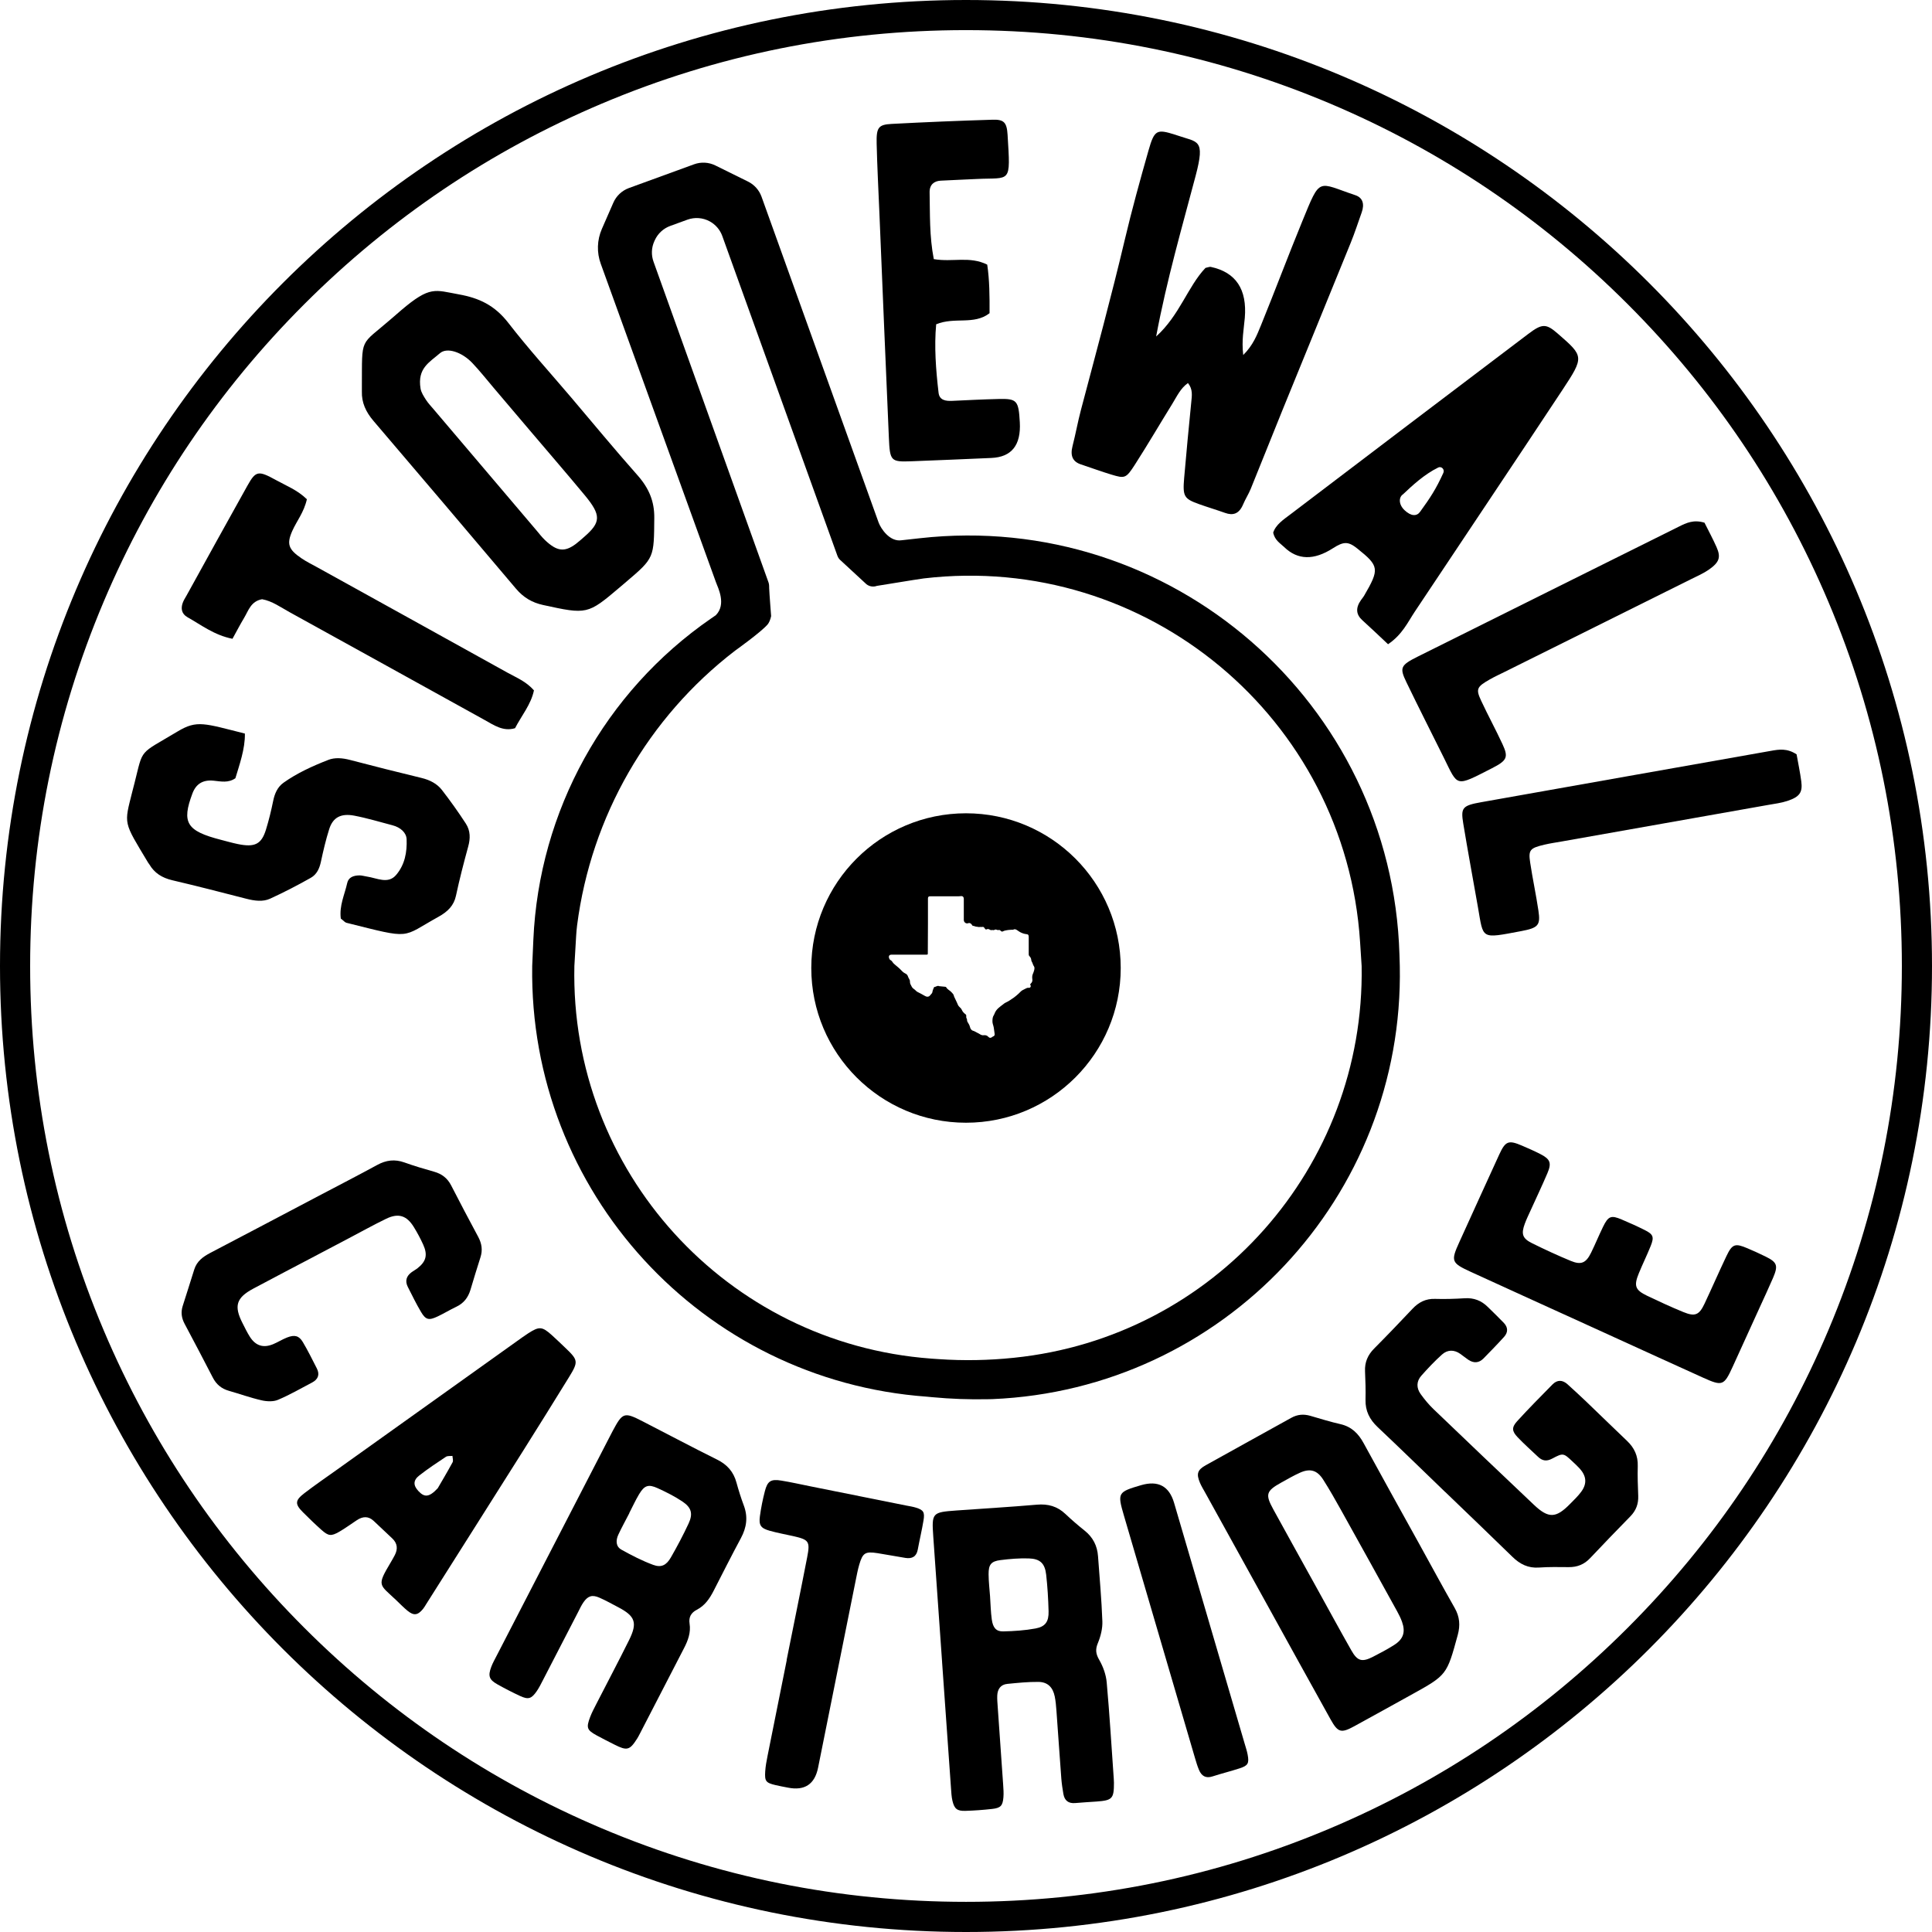 <svg xmlns="http://www.w3.org/2000/svg" id="a" viewBox="0 0 962 962"><path d="M481,15c62.92,0,123.94,12.32,181.38,36.61,55.49,23.47,105.33,57.07,148.13,99.87,42.8,42.8,76.4,92.64,99.87,148.13,24.3,57.44,36.61,118.47,36.61,181.38s-12.32,123.94-36.61,181.38c-23.47,55.49-57.07,105.33-99.87,148.13-42.8,42.8-92.64,76.4-148.13,99.87-57.44,24.3-118.47,36.61-181.38,36.61s-123.94-12.32-181.38-36.61c-55.49-23.47-105.33-57.07-148.13-99.87-42.8-42.8-76.4-92.64-99.87-148.13-24.3-57.44-36.61-118.47-36.61-181.38s12.32-123.94,36.61-181.38c23.47-55.49,57.07-105.33,99.87-148.13,42.8-42.8,92.64-76.4,148.13-99.87,57.44-24.3,118.47-36.61,181.38-36.61m0-15C215.35,0,0,215.35,0,481s215.35,481,481,481,481-215.35,481-481S746.65,0,481,0h0Z"></path><g id="b"><path id="c" d="M848.73,260.29c1.98,3.98,4.14,7.97,5.98,12.11,2.25,5.05,1.44,7.58-3.85,11.26-2.62,1.83-5.66,3.14-8.57,4.59-30.97,15.42-61.94,30.82-92.91,46.22-2.55,1.27-5.15,2.45-7.62,3.86-6.43,3.67-6.97,4.75-4.28,10.52,3.39,7.28,7.25,14.35,10.63,21.64,3.05,6.58,2.38,8.16-5.32,12.09-18.39,9.38-16.66,9.23-23.89-5.34-6.22-12.52-12.54-24.98-18.62-37.57-3.48-7.21-2.95-8.43,5.66-12.73,43.33-21.62,86.71-43.15,130.06-64.74,3.7-1.84,7.32-3.59,12.73-1.93Z"></path><path id="d" d="M894.58,375.63c.78,4.4,1.73,8.88,2.33,13.4,.73,5.52-.77,7.73-6.92,9.78-3.06,1.02-6.37,1.42-9.58,1.99-34.3,6.08-68.6,12.15-102.9,18.22-2.82,.5-5.68,.9-8.46,1.56-7.26,1.71-8.09,2.6-7.13,8.95,1.2,8,2.92,15.92,4.11,23.93,1.07,7.23-.03,8.56-8.58,10.17-20.44,3.83-18.71,4.17-21.55-11.95-2.44-13.86-5.01-27.7-7.3-41.59-1.31-7.96-.45-8.98,9.09-10.68,48.01-8.56,96.04-17.01,144.06-25.53,4.09-.73,8.09-1.39,12.84,1.75Z"></path><path id="e" d="M691.15,320.78c-4.58-4.29-8.64-8.2-12.81-11.96-3.13-2.82-3.46-6.1-.61-10.11,.48-.67,1.04-1.3,1.45-2,7.8-13.38,7.59-14.83-3.3-23.55-4.53-3.62-6.76-3.65-12.21-.15q-14.19,9.11-24.21-.58c-1.99-1.93-4.65-3.33-5.51-7.17,1.26-4.05,5.21-6.59,8.66-9.21,39.39-29.98,78.85-59.86,118.31-89.74,7-5.3,8.93-5.26,14.8-.14,12.94,11.27,13.19,11.42,2.23,28.03-24.35,36.86-49,73.55-73.47,110.34-3.59,5.4-6.25,11.45-13.33,16.24Zm27.55-85.36c.74-1.65-.95-3.43-2.57-2.63-7.03,3.46-12.95,9.02-17.54,13.35-2.06,1.33-2.37,4.96,.84,7.96,3.21,3.01,6.02,3.03,7.64,.78,5.06-6.98,7.97-11.35,11.63-19.46Z"></path><path id="f" d="M575.66,167.56c11.68-10.51,15.77-24.88,24.58-34.16,1.25-.25,2.02-.64,2.66-.5q18.72,4.01,16.92,25.4c-.47,5.55-1.65,11.13-.78,18.47,4.9-4.83,6.88-10.02,8.87-14.89,6.99-17.17,13.5-34.56,20.54-51.71,9.2-22.44,7.37-19.34,26.43-12.97,3.64,1.22,4.65,4.35,3.14,8.59-1.8,5.06-3.46,10.18-5.48,15.15-11.31,27.85-22.72,55.65-34.05,83.49-5.28,12.97-10.42,26.01-15.71,38.98-1.08,2.65-2.67,5.08-3.78,7.72-2.04,4.85-5.1,5.65-9,4.26-4.34-1.55-8.77-2.86-13.11-4.42-7.33-2.64-8.04-3.81-7.26-12.98,1.08-12.58,2.29-25.16,3.54-37.74,.32-3.23,.87-6.41-1.65-9.52-3.73,2.62-5.57,6.74-7.81,10.37-6.21,10.02-12.16,20.23-18.52,30.13-4.53,7.05-5.08,7.11-11.8,5.08-5.09-1.53-10.09-3.39-15.14-5.06-4.05-1.33-5.47-4.2-4.2-9.14,1.53-5.96,2.61-12.03,4.18-17.98,7.46-28.24,15.14-56.43,21.86-84.85,3.5-14.82,7.57-29.53,11.74-44.19,2.99-10.5,4.09-10.93,13.38-8,.34,.11,.67,.22,1.01,.34,10.15,3.55,14.02,1.56,9.16,19.97-6.79,25.75-14.3,51.42-19.71,80.19Z"></path><path id="g" d="M464.95,129.02c9.38,1.62,17.87-1.62,26.62,2.75,1.15,7.67,1.2,15.66,1.16,24.18-7.85,6.05-17.24,1.69-26.58,5.52-1.02,10.97-.16,22.58,1.19,34.1,.45,3.88,3.83,4.16,6.78,4.03,7.68-.35,15.35-.75,23.03-.93,9.25-.22,10.02,.71,10.64,11.55q.98,17.16-14.17,17.81c-13.26,.56-26.52,1.17-39.78,1.65-10.29,.37-10.74-.02-11.25-11.83-1.64-37.39-3.17-74.79-4.73-112.18-.48-11.38-1.08-22.76-1.35-34.14-.19-8.04,.84-9.48,7.46-9.83,16.74-.89,33.5-1.58,50.25-2.09,5.62-.17,7.1,1.27,7.48,7.47,1.52,24.91,1.74,21.17-15.53,22.05-5.93,.3-11.86,.51-17.79,.83-3.17,.17-5.57,1.9-5.5,5.82,.22,10.86-.14,21.79,2.08,33.24Z"></path><path d="M463.54,676.48c-101.76-7.56-179.79-93.47-177.54-195.48h0l.87-14.82c.11-1.83,.26-3.66,.49-5.48,6.99-54.17,35.26-103.38,78.64-136.7h0s12.96-9.24,16.21-13.06c.73-.86,1.37-2.33,1.76-4.16,0,0-.87-11.07-.97-13.78-.03-.74,.04-1.99-.32-2.95l-57.25-159.68c-1.23-3.35-1.09-7.05,.4-10.3l.22-.48c1.51-3.29,4.27-5.85,7.68-7.09l8.54-3.11c3.66-1.33,7.71-1.03,11.13,.84h0c2.89,1.58,5.1,4.15,6.23,7.24l57.35,159.29c.35,.95,.95,1.78,1.75,2.41l12.7,11.74c1.47,1.15,3.43,1.46,5.18,.82l17.89-2.89,5.5-.83h0c110.89-13.05,210.04,69.56,217.22,180.98l.78,12.02h0c1.7,100.1-73.51,184.85-173.1,195.06l-.5,.05c-12.24,1.26-24.57,1.47-36.84,.64l-4.01-.27Zm.66,19.22c9.19,.87,18.42,1.2,27.65,1.01l2.29-.05c114.99-4.81,205.08-100.59,202.86-215.66h0l-.17-5.65c-3.68-125.65-113.91-221.35-238.83-207.35h0l-9,1c-6.07,.98-10.49-6.01-11.51-8.82l-58.31-162.27c-1.19-3.27-3.6-5.96-6.73-7.51l-16.23-8.01c-3.32-1.64-7.16-1.85-10.63-.58l-32.42,11.82c-3.48,1.27-6.29,3.91-7.77,7.3l-5.72,13.08c-2.41,5.52-2.6,11.75-.52,17.4l57.34,158.51c1.03,2.81,5.3,10.98-.08,16.42l-2.42,1.66h0c-52.91,36.53-85.64,95.75-88.43,159.98l-.57,13.02h0c-1.68,112.26,84.52,206.34,196.5,214.44l2.7,.26Z"></path><path id="h" d="M284.36,197.86c10.99,12.95,21.8,26.07,33.06,38.77,5.76,6.49,8.44,13.05,8.37,21.2-.17,19.9,.08,19.94-13.94,31.85-1.11,.94-2.22,1.89-3.33,2.83-15.89,13.5-16.27,13.51-38.13,8.73-5.35-1.17-9.7-3.65-13.5-8.15-23.57-27.9-47.21-55.73-70.92-83.51-3.82-4.47-5.94-9.15-5.78-14.61,.02-.79,0-1.58,0-2.37,.14-25.37-1.24-20.05,14.64-33.86,1.65-1.44,3.31-2.88,4.96-4.29,14.39-12.22,16.73-10.03,28.65-7.88,10.11,1.82,17.84,5.38,24.73,14.28,9.86,12.74,20.74,24.71,31.19,37.01Zm-19.51,17.68c-6.31-7.44-12.62-14.87-18.94-22.31-3.57-4.2-6.99-8.56-10.78-12.54-5.04-5.29-12.51-7.93-16.09-4.8-5.19,4.52-11.31,7.44-9.63,17.59,.31,1.88,1.56,3.84,2.68,5.58,1.13,1.76,2.63,3.32,4,4.94,17.02,20.05,34.04,40.09,51.06,60.13,1.37,1.62,2.67,3.33,4.19,4.78,5.96,5.68,9.79,6.13,15.41,1.91,1.45-1.09,2.8-2.33,4.17-3.52,8.34-7.25,8.49-10.75,.26-20.69-8.66-10.45-17.54-20.71-26.32-31.06Z"></path><path id="i" d="M152.8,248.61c-1.45,6.51-5.07,10.8-7.28,15.79-2.86,6.47-1.95,9.18,4.7,13.67,2.45,1.66,5.15,2.97,7.75,4.41,31.59,17.49,63.19,34.94,94.75,52.48,4.39,2.44,9.23,4.33,13.15,8.79-1.44,7.01-6.21,12.62-9.41,18.84-5.96,1.81-10.61-1.58-15.35-4.2-32.35-17.87-64.66-35.8-97.02-53.63-4.41-2.43-8.6-5.5-13.59-6.39-5.58,1.02-6.74,5.59-8.93,9.25-2.03,3.39-3.85,6.9-5.81,10.45-9.12-1.81-15.51-6.87-22.39-10.73-3.08-1.73-3.33-4.49-2.4-7.11,.48-1.37,1.31-2.6,2.02-3.88,10.06-18.19,20.06-36.42,30.22-54.55,4.14-7.38,5.37-7.64,14.17-2.78,5.09,2.82,10.72,4.96,15.43,9.58Z"></path><path id="j" d="M169.7,457.39c-.84-6.46,1.92-11.94,3.19-17.71,.63-2.85,3.11-3.78,6.16-3.8,1.19,0,2.41,.41,3.62,.58,5.01,.72,10.53,3.93,14.56-.78,4.38-5.12,5.49-11.42,5.24-17.79-.13-3.28-3.03-5.92-7.03-6.96-6.33-1.65-12.61-3.57-19.02-4.79-6.71-1.28-10.66,.91-12.49,6.68-1.7,5.35-2.97,10.84-4.15,16.33-.7,3.23-2,6.22-4.99,7.92-6.56,3.72-13.33,7.21-20.27,10.4-3.57,1.65-7.74,1.1-11.84,.05-12.27-3.16-24.55-6.33-36.89-9.22-5.2-1.22-8.92-3.66-11.37-7.82-.19-.32-.47-.6-.66-.93-12.47-20.78-12.04-18.75-7.83-35.57,.34-1.35,.71-2.71,1.05-4.07,4.48-17.69,1.87-13.94,21.52-25.73,9.64-5.79,13.29-3.95,33.43,1.08,.19,7.62-2.86,15.97-4.72,22.25-3.56,2.45-7.14,1.6-10.8,1.22-5.54-.57-8.86,1.74-10.59,6.35-5.46,14.54-2.99,18.68,14.27,23.11,2.77,.71,5.53,1.52,8.33,2.09,8.44,1.74,11.77,.11,14.02-7.21,1.45-4.69,2.6-9.48,3.59-14.3,.73-3.56,2.08-6.85,5.17-9.05,6.7-4.76,14.4-8.28,22.31-11.36,3.18-1.24,6.98-.96,10.71,.02,11.87,3.1,23.76,6.12,35.68,8.99,4.2,1.01,7.75,2.89,10.14,5.97,4.22,5.45,8.21,11.05,11.92,16.76,2.35,3.62,2.25,7.49,1.18,11.39-2.22,8.13-4.34,16.29-6.1,24.53-1.03,4.85-4.07,7.9-8.61,10.42-19.04,10.53-12.75,11.33-45.94,3.04-.73-.18-1.26-.92-2.76-2.07Z"></path></g><path d="M558.04,482c0,42.55-34.49,77.04-77.04,77.04s-77.04-34.49-77.04-77.04,34.49-77.04,77.04-77.04,77.04,34.49,77.04,77.04Zm-114.3-6.61c-.45,0-.83,.15-1.03,.53-.33,.62,.05,1.79,.68,2.13,.5,.27,.85,.64,1.14,1.14,.27,.47,.75,.82,1.17,1.2,.84,.75,1.77,1.42,2.55,2.23,.79,.83,1.52,1.66,2.61,2.15,.64,.29,1.12,.86,1.31,1.62,.09,.35,.34,.66,.5,1,.16,.36,.41,.74,.41,1.12,0,.72,.09,1.39,.51,2,.12,.17,.16,.4,.27,.57,.2,.33,.38,.69,.66,.95,.43,.41,1,.7,1.39,1.14,.53,.61,1.2,.91,1.9,1.24,.72,.33,1.4,.76,2.1,1.14,.43,.23,.84,.5,1.3,.66,.69,.24,1.46,0,1.8-.46,.17-.23,.37-.43,.56-.64,.34-.36,.65-.66,.72-1.25,.09-.75,.47-1.47,.75-2.2,.03-.09,.16-.19,.25-.2,.81-.08,1.5-.87,2.4-.39,.04,.02,.1,0,.15,0,.95,.09,1.9,.17,2.84,.28,.17,.02,.4,.11,.46,.23,.56,1.09,1.72,1.52,2.51,2.35,.59,.62,1.22,1.17,1.36,2.07,.04,.26,.21,.51,.32,.76,.39,.82,.79,1.63,1.16,2.46,.35,.79,.58,1.61,1.3,2.21,.46,.39,.9,.89,1.13,1.44,.42,.97,1.11,1.63,1.92,2.23,.15,.11,.3,.37,.28,.55-.05,.6-.06,1.15,.3,1.68,.11,.15,.07,.41,.1,.62,.04,.24,.03,.52,.14,.72,.47,.85,1.06,1.62,1.3,2.61,.21,.88,.57,1.69,1.62,1.99,.7,.2,1.34,.63,2.01,.97,.42,.21,.85,.41,1.24,.67,.59,.4,1.22,.66,1.93,.57,.97-.12,1.76,.09,2.42,.85,.49,.56,1.15,.57,1.74,.12,.18-.14,.37-.3,.58-.37,.6-.2,.83-.63,.77-1.2-.11-1.06-.26-2.13-.44-3.18-.18-1.1-.72-2.12-.67-3.29,.04-1.04,.08-2.05,.7-2.94,.11-.16,.19-.34,.26-.53,.4-1.16,1.08-2.15,1.98-2.96,.75-.68,1.59-1.27,2.4-1.9,.33-.26,.66-.56,1.03-.73,1.58-.74,3.02-1.68,4.42-2.71,.75-.55,1.44-1.16,2.14-1.78,.46-.41,.87-.87,1.32-1.29,.19-.18,.4-.33,.62-.46,.31-.18,.63-.34,.96-.49,.74-.33,1.4-.89,2.28-.77,.81,.11,1.21-.73,.81-1.34-.19-.29-.12-.46,.13-.7,.6-.57,.96-1.22,.83-2.12-.13-.92-.15-1.84,.25-2.74,.25-.57,.48-1.17,.63-1.78,.18-.69,.32-1.48-.12-2.07-.42-.55-.5-1.19-.78-1.76-.09-.19-.21-.36-.29-.55-.09-.21-.22-.43-.22-.65-.03-.76-.33-1.42-.83-1.93-.34-.34-.46-.68-.45-1.12,0-2.86,0-5.71,0-8.57,0-.93-.23-1.3-1.15-1.38-1.14-.11-2.17-.49-3.16-1.02-.54-.29-1.02-.68-1.54-1.01-.57-.36-1.14-.59-1.83-.22-.24,.13-.59,.04-.88,.06-.48,.03-.95,.05-1.43,.1-.28,.02-.57,.06-.84,.12-.58,.13-1.2,.19-1.73,.45-.7,.34-.83,.38-1.4-.15-.34-.32-.71-.56-1.23-.34-.15,.06-.39-.08-.59-.12-.29-.06-.63-.25-.85-.16-.48,.2-.92,.45-1.45,.22-.01,0-.03,0-.05,0-.61,.23-1.08-.05-1.6-.34-.28-.16-.77-.19-1.05-.05-.38,.19-.63,.2-.9-.09-.15-.16-.28-.35-.39-.54-.24-.4-.55-.62-1.04-.5-.14,.04-.29,.04-.44,.03-.74-.08-1.5,.14-2.23-.15-.11-.04-.27,.04-.39,0-.62-.16-1.24-.33-1.86-.52-.06-.02-.08-.17-.14-.25-.42-.66-1.04-1.32-2.04-.95-1.02,.37-2.12-.52-2.12-1.61,0-1.99,0-3.97,0-5.96,0-1.51,0-3.02,0-4.53,0-1-.56-1.52-1.45-1.4-.35,.05-.71,.08-1.07,.08-4.73,0-9.45,0-14.18,0-.87,0-1.15,.28-1.15,1.14,0,1.26,0,2.52,0,3.78,0,2.87,0,5.74,0,8.62-.02,4.95-.05,9.91-.07,14.86,0,.59-.07,.66-.64,.66-2.92,0-5.84,0-8.76,0-2.94,0-5.88,0-8.81,0Z"></path><g id="k"><path d="M275.88,769.06c9.28-17.98,18.56-35.95,27.84-53.93,.43-.84,.86-1.68,1.3-2.51,5.01-9.38,5.74-9.64,15.04-4.86,12.35,6.34,24.6,12.86,37.03,19.03,5.02,2.49,8.17,6.08,9.62,11.43,1.05,3.85,2.26,7.68,3.66,11.42,2.14,5.71,1.39,10.97-1.46,16.26-4.68,8.7-9.12,17.53-13.63,26.32-1.97,3.84-4.36,7.29-8.3,9.32-2.86,1.47-4.12,3.67-3.62,6.9,.69,4.4-.75,8.34-2.73,12.17-7.36,14.2-14.68,28.42-22.02,42.64-.43,.84-.87,1.67-1.37,2.47-3.69,5.81-5.01,6.16-11.37,2.93-2.94-1.49-5.89-2.96-8.77-4.54-4.84-2.66-5.27-3.77-3.3-9.03,.82-2.19,1.93-4.29,3-6.38,5.47-10.68,11.09-21.28,16.42-32.02,4.29-8.65,3.1-11.94-5.36-16.38-3.12-1.64-6.21-3.38-9.44-4.79-3.55-1.55-5.65-.89-7.88,2.29-1.07,1.53-1.85,3.27-2.71,4.94-5.84,11.28-11.65,22.58-17.49,33.85-.97,1.88-1.91,3.8-3.11,5.53-2.63,3.79-4.16,4.26-8.29,2.35-3.84-1.78-7.61-3.73-11.3-5.8-4.11-2.31-4.73-4.17-3.02-8.71,.74-1.97,1.81-3.83,2.77-5.71,9.49-18.4,18.98-36.79,28.48-55.18Zm37.44-15.62l.04,.02c-1.83,3.55-3.77,7.04-5.46,10.66-1.29,2.78-1.39,5.88,1.53,7.51,5.1,2.85,10.35,5.55,15.82,7.57,4.03,1.49,6.58,.17,8.81-3.73,3.15-5.49,6.13-11.11,8.8-16.85,2.26-4.85,1.47-7.92-3.01-10.93-3.87-2.61-8.12-4.72-12.37-6.67-4.66-2.13-6.63-1.41-9.29,3.05-1.8,3.02-3.27,6.24-4.88,9.37Z"></path><path d="M469.11,827.72c-1.47-20.89-2.97-41.77-4.41-62.66-.82-11.78-.54-12.07,11.48-12.94,13.37-.96,26.77-1.74,40.12-2.9,5.55-.48,10.16,.8,14.2,4.63,3.07,2.91,6.29,5.67,9.6,8.32,4.12,3.3,6.27,7.53,6.64,12.73,.78,10.79,1.77,21.58,2.16,32.39,.13,3.6-.83,7.47-2.23,10.83-1.35,3.24-1.04,5.43,.7,8.44,1.92,3.33,3.35,7.32,3.69,11.13,1.44,15.93,2.38,31.9,3.51,47.86,.05,.7,.1,1.41,.1,2.11,0,7.94-.77,8.79-8.66,9.38-3.52,.26-7.05,.43-10.56,.75-3.43,.32-5.39-1.22-5.96-4.53-.44-2.54-.83-5.11-1.03-7.68-.85-11.26-1.6-22.53-2.43-33.79-.17-2.34-.37-4.7-.83-7-.93-4.65-3.54-7.27-8.14-7.32-5.16-.05-10.33,.48-15.48,.99-3.33,.32-4.88,2.61-5.02,5.8-.08,1.87,.1,3.76,.23,5.63,.9,12.91,1.83,25.81,2.71,38.72,.14,2.11,.31,4.24,.13,6.34-.35,4.2-1.36,5.29-5.61,5.77-4.44,.5-8.91,.83-13.37,.96-4.07,.12-5.46-1.02-6.4-5.02-.48-2.04-.57-4.19-.72-6.3-1.49-20.88-2.96-41.77-4.43-62.66Zm23.88-32.57c.26,3.75,.33,7.52,.85,11.23,.57,4.12,2.18,6.02,5.68,5.94,5.38-.12,10.82-.48,16.09-1.45,4.92-.91,6.64-3.42,6.51-8.53-.16-6.09-.52-12.2-1.2-18.26-.64-5.66-3.04-7.93-8.72-8.1-4.67-.14-9.39,.25-14.04,.84-4.67,.59-5.95,2.23-5.91,7.08,.03,3.75,.48,7.5,.75,11.24Z"></path><path d="M630.49,798.22c-10.13-18.31-20.25-36.63-30.37-54.95-.91-1.65-1.91-3.26-2.64-4.98-1.84-4.39-1.3-6.35,2.89-8.7,14.15-7.93,28.4-15.69,42.57-23.6,3.09-1.73,6.17-1.97,9.5-1.01,4.97,1.44,9.91,2.99,14.95,4.13,5.51,1.25,8.94,4.61,11.57,9.43,9.11,16.73,18.39,33.36,27.61,50.03,5.91,10.7,11.72,21.46,17.77,32.09,2.5,4.4,2.83,8.65,1.5,13.5-5.44,19.87-5.35,19.89-23.11,29.71-9.47,5.23-18.91,10.5-28.41,15.68-6.51,3.55-8.11,3.16-11.73-3.32-10.76-19.31-21.41-38.67-32.1-58.02Zm22.23-12.81c1.02,1.85,2.04,3.7,3.07,5.55,5.68,10.28,11.29,20.6,17.08,30.81,3.07,5.42,5.34,5.99,10.93,3.11,3.55-1.82,7.1-3.69,10.45-5.84,4.56-2.91,5.66-6.44,3.86-11.49-.63-1.76-1.46-3.47-2.37-5.11-9.31-16.86-18.62-33.72-28-50.54-2.86-5.13-5.75-10.24-8.91-15.19-2.97-4.65-6.47-5.65-11.47-3.43-3.21,1.43-6.27,3.22-9.35,4.92-7.55,4.19-8.09,5.87-4.04,13.27,6.21,11.33,12.49,22.62,18.73,33.92Z"></path><path d="M719.55,742.86c-11.18-10.77-22.28-21.61-33.57-32.26-4.03-3.8-6.19-8.08-6.05-13.66,.12-4.7-.03-9.41-.24-14.1-.21-4.53,1.35-8.15,4.55-11.37,6.47-6.5,12.8-13.13,19.1-19.8,3.07-3.25,6.56-5.06,11.18-4.92,4.93,.15,9.88,0,14.8-.31,4.56-.29,8.29,1.16,11.48,4.31,2.68,2.64,5.4,5.24,8,7.95,2.11,2.21,2.17,4.7,.14,6.95-3.31,3.66-6.77,7.19-10.21,10.72-2.31,2.37-4.93,2.51-7.64,.68-1.36-.92-2.63-1.98-3.97-2.92-3.1-2.18-6.38-2.11-9.09,.32-3.66,3.28-7.06,6.89-10.33,10.58-2.48,2.8-2.46,6.13-.32,9.11,1.91,2.66,4.03,5.23,6.39,7.49,16.63,15.95,33.31,31.85,50.05,47.69,7.22,6.83,10.93,6.68,17.86-.37,1.98-2.01,4.07-3.97,5.71-6.23,2.91-4,2.54-7.75-.8-11.47-1.1-1.22-2.32-2.33-3.52-3.46-4.57-4.29-4.66-4.44-10.2-1.5-2.77,1.47-4.88,1.13-6.99-.86-3.41-3.23-6.94-6.36-10.18-9.76-2.9-3.03-3.07-4.92-.28-8,5.69-6.26,11.67-12.26,17.6-18.3,2.38-2.42,5-2.35,7.5-.09,3.13,2.84,6.25,5.7,9.31,8.62,6.79,6.5,13.51,13.09,20.33,19.57,3.62,3.44,5.48,7.44,5.33,12.52-.15,4.93,.04,9.87,.23,14.81,.16,4-1.07,7.32-3.88,10.2-6.74,6.89-13.45,13.82-20.06,20.84-2.95,3.14-6.42,4.52-10.67,4.48-4.94-.05-9.89-.14-14.81,.21-5.38,.38-9.48-1.68-13.22-5.34-11.1-10.85-22.33-21.56-33.5-32.33Z"></path><path d="M197.22,796.72c-8.35-7.94-9.75-6.88-2.73-18.66,.72-1.21,1.42-2.43,2.07-3.68,1.61-3.07,1.36-5.88-1.23-8.34-3.08-2.91-6.17-5.81-9.25-8.72-2.67-2.53-5.48-2.28-8.35-.41-2.95,1.93-5.79,4.06-8.84,5.81-4.02,2.3-5.37,2.13-8.81-.93-3.16-2.81-6.21-5.77-9.2-8.76-4.09-4.09-4.05-5.91,.71-9.55,5.41-4.15,11.05-8,16.6-11.97,30.61-21.86,61.23-43.73,91.84-65.58,.96-.68,1.93-1.35,2.92-1.99,5.55-3.57,6.96-3.49,11.75,.8,2.28,2.04,4.47,4.18,6.69,6.29,6.58,6.26,6.71,6.95,1.8,14.91-7.53,12.2-15.1,24.39-22.75,36.52-16.05,25.46-32.16,50.88-48.25,76.32-.5,.79-.96,1.63-1.55,2.35-2.63,3.19-4.57,3.48-7.74,.9-2-1.63-3.79-3.53-5.67-5.3Zm20.77-55.73c1.81-3.12,4.69-7.94,7.37-12.88,.44-.81-.02-2.1-.07-3.17-1.1,.13-2.44-.1-3.26,.45-4.49,2.97-8.99,5.96-13.23,9.27-3.13,2.43-3.09,4.97-.46,7.78,2.99,3.21,5.31,3.22,9.66-1.44Z"></path><path d="M157.94,624.87c-10.62,5.59-21.26,11.13-31.84,16.79-8.48,4.54-9.7,8.64-5.33,17.18,1.18,2.3,2.29,4.66,3.68,6.83,2.85,4.45,6.68,5.65,11.52,3.65,2.39-.98,4.59-2.42,7-3.35,3.75-1.46,5.93-.91,7.85,2.33,2.52,4.24,4.71,8.69,6.95,13.09,1.57,3.09,.59,5.46-2.4,7.03-5.63,2.94-11.15,6.16-16.99,8.61-2.36,.99-5.57,.82-8.17,.22-5.49-1.25-10.83-3.19-16.26-4.73-3.62-1.03-6.2-3.15-7.93-6.48-4.65-8.98-9.33-17.96-14.1-26.88-1.54-2.88-1.92-5.76-.96-8.83,1.91-6.06,3.88-12.1,5.75-18.17,1.29-4.18,4.39-6.42,8.07-8.34,17.94-9.36,35.82-18.83,53.73-28.26,9.78-5.15,19.62-10.21,29.33-15.5,4.43-2.42,8.74-2.96,13.53-1.24,4.87,1.75,9.84,3.22,14.82,4.62,3.86,1.09,6.62,3.23,8.47,6.84,4.39,8.59,8.91,17.11,13.47,25.61,1.76,3.29,2.27,6.57,1.1,10.18-1.75,5.37-3.34,10.79-4.98,16.19-1.15,3.79-3.32,6.65-6.99,8.39-3.19,1.51-6.21,3.37-9.4,4.87-4.3,2.04-5.87,1.69-8.19-2.22-2.4-4.04-4.46-8.29-6.59-12.48-1.51-2.97-.75-5.46,1.92-7.39,.95-.69,2.01-1.24,2.93-1.97,4.27-3.36,5.12-6.62,2.78-11.77-1.36-2.99-2.92-5.91-4.65-8.71-3.54-5.75-7.67-7.08-13.74-4.14-6.35,3.07-12.52,6.52-18.77,9.8-5.21,2.74-10.41,5.48-15.61,8.22Z"></path><path d="M790.06,659.6c-19.26-8.77-38.54-17.5-57.77-26.33-9.66-4.43-9.95-5.33-5.66-14.76,6.62-14.56,13.22-29.12,19.89-43.65,3.1-6.75,4.63-7.29,11.4-4.38,3.02,1.3,6.05,2.62,8.98,4.12,5.02,2.57,5.79,4.44,3.6,9.58-2.67,6.27-5.61,12.43-8.42,18.64-.97,2.14-2.01,4.26-2.82,6.46-1.91,5.16-1.23,7.36,3.6,9.76,6.32,3.13,12.74,6.09,19.25,8.79,5.21,2.16,7.62,1.07,10.16-4.11,2.07-4.22,3.85-8.58,5.91-12.81,2.63-5.4,4.01-5.94,9.31-3.68,3.89,1.65,7.77,3.38,11.54,5.28,4.2,2.12,4.69,3.41,2.9,7.89-1.83,4.58-4.03,9.02-5.9,13.59-2.58,6.28-1.85,8.35,4.12,11.21,5.94,2.84,11.92,5.61,18.01,8.1,5.85,2.4,7.91,1.52,10.59-4.18,3.71-7.87,7.17-15.86,10.91-23.71,2.88-6.03,4.31-6.47,10.47-3.84,3.03,1.29,6.03,2.64,8.99,4.1,5.78,2.85,6.37,4.45,3.75,10.58-2.13,4.97-4.44,9.86-6.68,14.79-4.48,9.85-8.94,19.7-13.45,29.53-4.34,9.47-5.1,9.76-14.88,5.34-14.79-6.68-29.54-13.43-44.31-20.16-4.49-2.05-8.99-4.09-13.48-6.14Z"></path><path d="M391.68,826.59c3.42-17.07,6.93-34.12,10.24-51.21,1.54-7.94,.86-8.74-7.08-10.53-3.9-.88-7.85-1.58-11.69-2.67-4.35-1.24-5.38-2.75-4.77-7.22,.57-4.19,1.41-8.36,2.47-12.45,1.31-5.07,3-6.13,8.17-5.28,4.87,.79,9.7,1.89,14.54,2.86,15.92,3.19,31.83,6.38,47.75,9.58,1.61,.32,3.26,.55,4.83,1.05,3.67,1.15,4.39,2.23,3.71,6.31-.81,4.87-1.96,9.68-2.86,14.54-.65,3.53-2.85,4.68-6.11,4.17-4.65-.73-9.26-1.65-13.91-2.37-6.16-.95-7.41-.17-9.14,5.79-.72,2.48-1.2,5.03-1.71,7.57-6.26,31.14-12.49,62.28-18.76,93.41q-2.51,12.49-15.1,9.96c-2.08-.42-4.17-.77-6.22-1.27-4.69-1.14-5.33-1.91-5.01-6.81,.16-2.57,.65-5.13,1.15-7.66,3.16-15.92,6.37-31.83,9.57-47.75h-.05Z"></path><path d="M602.09,807.95c5.89,20.1,11.79,40.2,17.67,60.29,.53,1.81,1.14,3.6,1.48,5.45,.8,4.32,.2,5.45-3.97,6.81-4.47,1.46-9.06,2.58-13.53,4.03-3.41,1.11-5.48-.27-6.73-3.24-.82-1.94-1.42-3.99-2.02-6.02-11.8-40.19-23.59-80.39-35.35-120.59-3.33-11.37-3.07-11.76,8.47-15.15q12.81-3.76,16.5,8.79c5.83,19.87,11.65,39.74,17.48,59.62Z"></path></g></svg>